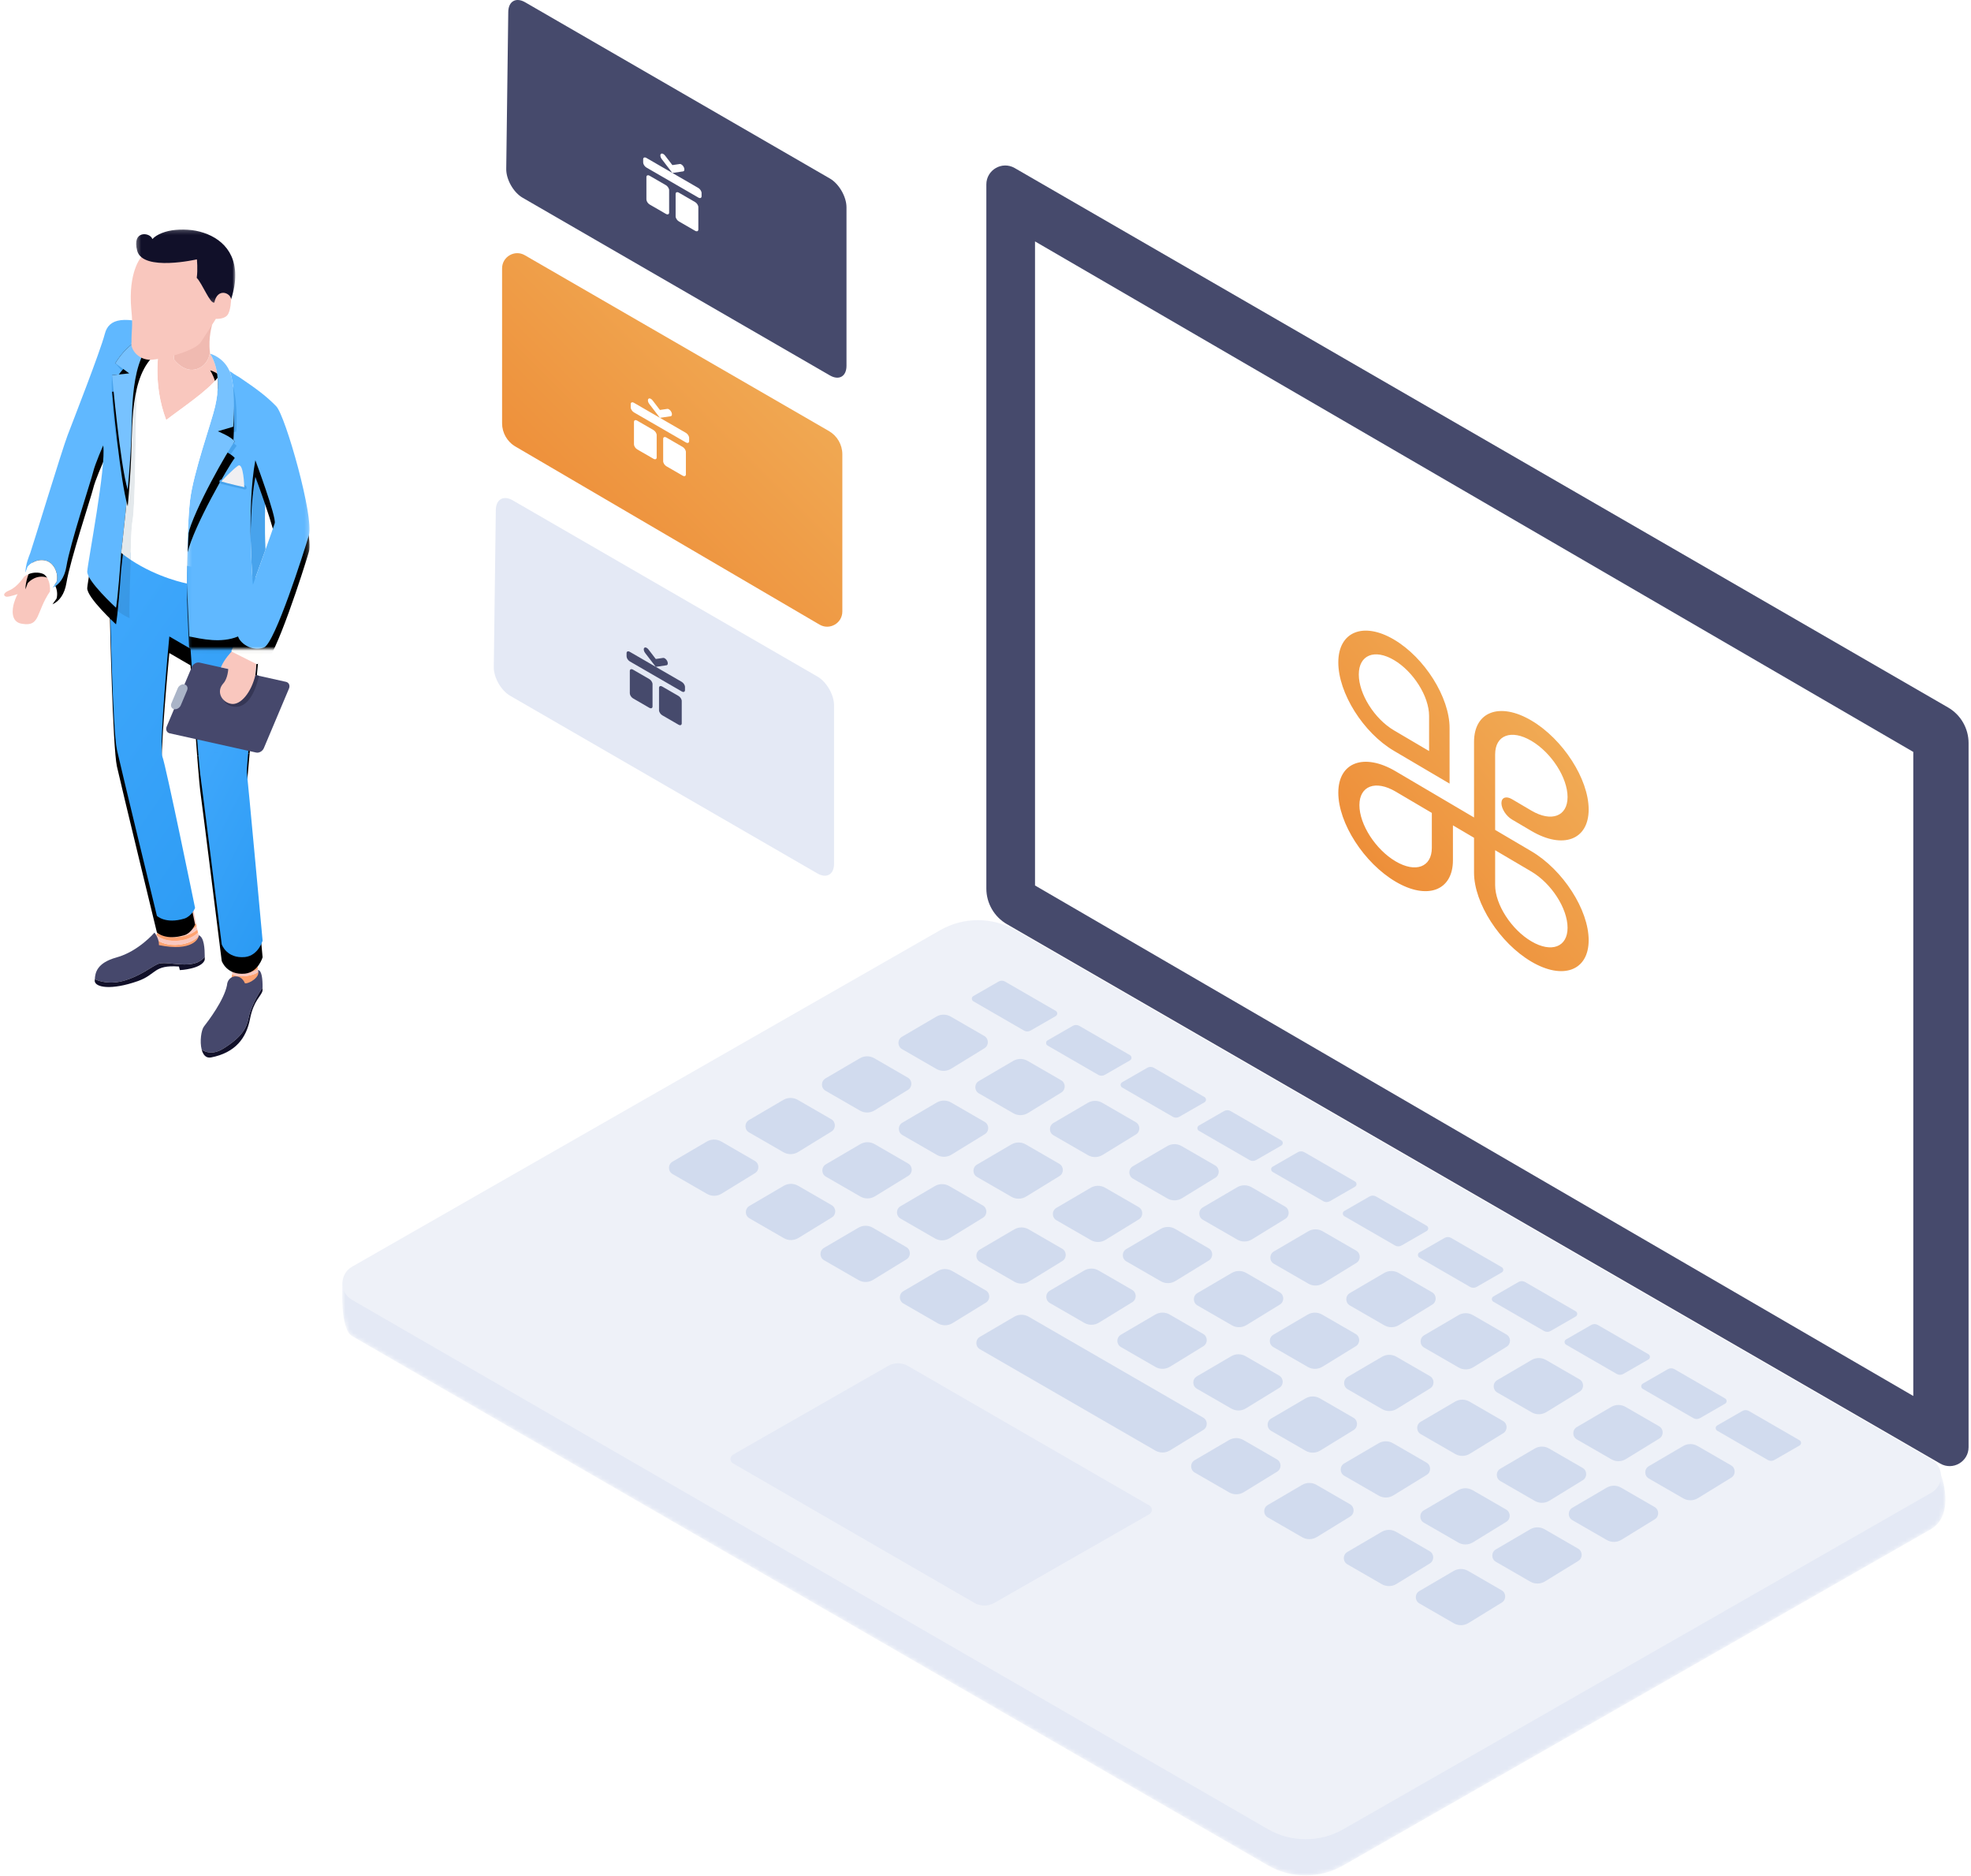<?xml version="1.0" encoding="UTF-8"?>
<svg width="475px" height="452px" viewBox="0 0 475 452" version="1.1" xmlns="http://www.w3.org/2000/svg" xmlns:xlink="http://www.w3.org/1999/xlink">
    <!-- Generator: Sketch 51.1 (57501) - http://www.bohemiancoding.com/sketch -->
    <title>illustration_01</title>
    <desc>Created with Sketch.</desc>
    <defs>
        <linearGradient x1="-11.919%" y1="119.089%" x2="95.561%" y2="-1.618%" id="linearGradient-1">
            <stop stop-color="#EB7B26" offset="0%"></stop>
            <stop stop-color="#F2B55F" offset="100%"></stop>
        </linearGradient>
        <path d="M0.036,5.039 L0.036,174.682 C0.036,178.225 1.925,181.499 4.991,183.27 L229.91,313.232 C232.951,314.989 236.747,312.795 236.747,309.282 L236.747,139.638 C236.747,136.094 234.86,132.823 231.794,131.051 L6.873,1.089 C6.139,0.664 5.36,0.471 4.601,0.471 C2.22,0.471 0.036,2.375 0.036,5.039" id="path-2"></path>
        <path d="M144.861,3.105 L0.827,79.143 C0.827,79.143 0.035,90.398 3.109,92.174 L223.788,219.688 C229.422,222.942 236.359,222.956 242.005,219.728 L383.742,138.64 C389.604,135.001 386.06,125.582 386.06,125.582 L163.08,3.143 C160.252,1.51 157.096,0.691 153.938,0.691 C150.806,0.691 147.675,1.495 144.861,3.105" id="path-4"></path>
        <linearGradient x1="0%" y1="-52.934%" x2="87.109%" y2="95.284%" id="linearGradient-6">
            <stop stop-color="#48ADFF" offset="0%"></stop>
            <stop stop-color="#2C9BF4" offset="100%"></stop>
        </linearGradient>
        <path d="M62.309,84.205 C54.696,84.57 25.493,76.833 25.493,76.833 L25.493,90.026 C25.493,90.026 26.156,121.067 27.178,125.665 C28.2,130.264 36.813,165.665 36.813,165.665 C36.813,165.665 38.857,167.709 43.455,166.322 C45.207,165.738 46.01,163.768 46.01,163.768 C46.01,163.768 39.003,129.534 38.127,127.271 C37.251,125.008 39.811,98.352 39.811,98.352 L44.915,101.316 C44.915,101.316 45.813,114.15 46.516,123.159 L59.151,122.579 C60.307,109.984 62.536,87.65 62.309,84.205" id="path-7"></path>
        <filter x="-33.9%" y="-9.4%" width="167.9%" height="127.8%" filterUnits="objectBoundingBox" id="filter-8">
            <feOffset dx="0" dy="4" in="SourceAlpha" result="shadowOffsetOuter1"></feOffset>
            <feGaussianBlur stdDeviation="3.5" in="shadowOffsetOuter1" result="shadowBlurOuter1"></feGaussianBlur>
            <feColorMatrix values="0 0 0 0 0.184   0 0 0 0 0.616   0 0 0 0 0.965  0 0 0 0.2 0" type="matrix" in="shadowBlurOuter1"></feColorMatrix>
        </filter>
        <path d="M52.921,126.734 C50.156,126.063 48.051,125.807 46.719,125.713 C46.654,124.91 46.586,124.054 46.516,123.159 L59.151,122.579 C58.934,124.946 58.755,126.969 58.637,128.458 C58.518,129.958 58.462,130.919 58.492,131.14 C58.711,132.746 62.287,171.651 62.287,171.651 C62.287,171.651 61.266,175.227 58.054,175.592 C53.601,176.03 52.433,172.527 52.433,172.527 C52.433,172.527 47.689,134.571 47.251,131.505 C47.144,130.757 46.951,128.578 46.719,125.713 C48.051,125.807 50.156,126.064 52.921,126.734 Z M55.646,127.473 C55.647,127.474 55.648,127.474 55.649,127.474 C55.648,127.474 55.647,127.474 55.646,127.473 Z" id="path-9"></path>
        <filter x="-79.3%" y="-16.0%" width="258.5%" height="147.1%" filterUnits="objectBoundingBox" id="filter-10">
            <feOffset dx="0" dy="4" in="SourceAlpha" result="shadowOffsetOuter1"></feOffset>
            <feGaussianBlur stdDeviation="3.5" in="shadowOffsetOuter1" result="shadowBlurOuter1"></feGaussianBlur>
            <feColorMatrix values="0 0 0 0 0.184   0 0 0 0 0.616   0 0 0 0 0.965  0 0 0 0.2 0" type="matrix" in="shadowBlurOuter1"></feColorMatrix>
        </filter>
        <polygon id="path-11" points="0.244 0.051 29.808 0.051 29.808 67.041 0.244 67.041"></polygon>
        <path d="M21.412,36.791 C21.226,37.41 20.254,40.165 19.195,43.135 C17.756,47.174 16.156,51.609 16.156,51.609 C16.156,51.609 14.55,33.507 16.74,21.609 C16.74,21.609 18.007,25.013 19.226,28.611 C20.454,32.237 21.631,36.059 21.412,36.791 M21.776,8.616 C19.514,6.28 17.105,4.456 12.871,1.609 C11.966,1.107 11.192,0.587 10.487,0.051 C10.646,0.407 10.787,0.791 10.901,1.208 C12.068,5.478 11.412,13.543 11.412,13.543 L7.7,14.638 C7.7,14.638 10.901,15.916 11.776,17.083 C10.298,18.956 1.871,33.544 0.443,39.792 C0.233,45.602 0.244,51.317 0.244,51.317 L0.828,64.077 C3.82,64.675 8.492,65.77 12.571,64.077 C13.163,65.916 16.229,67.813 18.849,66.718 C21.469,65.624 28.419,43.872 29.66,39.638 C30.901,35.405 24.039,10.952 21.776,8.616" id="path-13"></path>
        <filter x="-42.3%" y="-12.7%" width="184.6%" height="137.3%" filterUnits="objectBoundingBox" id="filter-14">
            <feOffset dx="0" dy="4" in="SourceAlpha" result="shadowOffsetOuter1"></feOffset>
            <feGaussianBlur stdDeviation="3.5" in="shadowOffsetOuter1" result="shadowBlurOuter1"></feGaussianBlur>
            <feColorMatrix values="0 0 0 0 0.184   0 0 0 0 0.616   0 0 0 0 0.965  0 0 0 0.2 0" type="matrix" in="shadowBlurOuter1"></feColorMatrix>
        </filter>
        <path d="M51.496,48.913 L55.207,47.819 C55.207,47.819 55.864,39.753 54.696,35.483 C54.582,35.066 54.442,34.682 54.282,34.326 C52.807,31.03 49.644,30.223 49.644,30.223 C52.178,34.323 51.623,39.54 50.827,42.989 C49.952,46.784 45.572,58.95 44.794,65.568 C44.523,67.865 44.35,70.98 44.239,74.068 C45.667,67.819 54.094,53.231 55.572,51.359 C54.696,50.191 51.496,48.913 51.496,48.913" id="path-15"></path>
        <filter x="-110.3%" y="-19.4%" width="320.6%" height="157.0%" filterUnits="objectBoundingBox" id="filter-16">
            <feOffset dx="0" dy="4" in="SourceAlpha" result="shadowOffsetOuter1"></feOffset>
            <feGaussianBlur stdDeviation="3.5" in="shadowOffsetOuter1" result="shadowBlurOuter1"></feGaussianBlur>
            <feColorMatrix values="0 0 0 0 0.184   0 0 0 0 0.616   0 0 0 0 0.965  0 0 0 0.2 0" type="matrix" in="shadowBlurOuter1"></feColorMatrix>
        </filter>
        <path d="M26.789,32.527 C29.948,27.167 35.442,24.89 38.187,24.049 C28.863,20.869 25.23,21.688 24.258,25.446 C23.163,29.68 16.667,46.249 15.28,49.899 C13.893,53.549 6.74,77.052 6.302,78.216 C6.036,78.924 5.105,81.04 5.138,83.005 L5.67,81.529 C5.67,81.529 7.129,79.68 9.562,79.972 C11.995,80.264 13.212,83.184 12.628,85.227 C12.22,85.781 11.893,86.244 11.645,86.605 C13.249,85.895 14.56,84.223 15.013,81.432 C15.889,76.03 20.949,60.799 21.436,58.755 C21.922,56.711 23.869,52.332 23.869,52.332 C24.648,57.174 20.171,80.41 20.025,82.673 C19.879,84.935 26.959,91.432 26.959,91.432 C26.959,91.432 27.397,89.461 28.2,78.216 C28.2,78.216 29.075,70.883 29.783,62.989 C27.911,56.906 26.01,35.398 26.01,35.398 L30.146,34.96 C30.146,34.96 28.833,33.986 26.789,32.527" id="path-17"></path>
        <filter x="-37.8%" y="-12.3%" width="175.6%" height="136.0%" filterUnits="objectBoundingBox" id="filter-18">
            <feOffset dx="0" dy="4" in="SourceAlpha" result="shadowOffsetOuter1"></feOffset>
            <feGaussianBlur stdDeviation="3.5" in="shadowOffsetOuter1" result="shadowBlurOuter1"></feGaussianBlur>
            <feColorMatrix values="0 0 0 0 0.184   0 0 0 0 0.616   0 0 0 0 0.965  0 0 0 0.2 0" type="matrix" in="shadowBlurOuter1"></feColorMatrix>
        </filter>
        <path d="M26.789,32.527 C28.833,33.986 30.146,34.96 30.146,34.96 L26.01,35.398 C26.01,35.398 27.911,56.906 29.783,62.989 C30.156,58.825 30.482,54.506 30.608,51.025 C30.934,42.036 30.452,29.537 38.052,25.277 C38.16,24.85 38.267,24.459 38.368,24.111 C38.307,24.089 38.248,24.07 38.187,24.049 C35.442,24.89 29.948,27.167 26.789,32.527" id="path-19"></path>
        <filter x="-101.1%" y="-21.8%" width="302.3%" height="164.2%" filterUnits="objectBoundingBox" id="filter-20">
            <feOffset dx="0" dy="4" in="SourceAlpha" result="shadowOffsetOuter1"></feOffset>
            <feGaussianBlur stdDeviation="3.5" in="shadowOffsetOuter1" result="shadowBlurOuter1"></feGaussianBlur>
            <feColorMatrix values="0 0 0 0 0.184   0 0 0 0 0.616   0 0 0 0 0.965  0 0 0 0.2 0" type="matrix" in="shadowBlurOuter1"></feColorMatrix>
        </filter>
        <polygon id="path-21" points="0.273 0.177 24.166 0.177 24.166 17.826 0.273 17.826"></polygon>
    </defs>
    <g id="Page-1" stroke="none" stroke-width="1" fill="none" fill-rule="evenodd">
        <g id="03_How-it-works" transform="translate(-674, -639)">
            <g id="illustration_01" transform="translate(675, 620)">
                <g id="Group" transform="translate(80, 0)">
                    <g id="Group-492">
                        <g id="Group-25" transform="translate(38, 19)">
                            <g id="Group-26">
                                <path d="M78.004,163.014 C80.201,164.285 82,167.404 82,169.945 L82,208.147 C82,210.689 80.201,211.728 78.004,210.458 L3.937,167.635 C1.739,166.364 -0.032,163.245 0,160.704 L0.49,122.853 C0.523,120.311 2.348,119.272 4.546,120.542 L78.004,163.014 Z" id="Fill-441" fill="#E4E9F5"></path>
                                <path d="M32.782,157.056 L45.296,164.292 C45.728,164.542 46.078,165.089 46.078,165.513 L46.078,166.282 C46.078,166.707 45.728,166.849 45.296,166.599 L32.782,159.363 C32.35,159.113 32,158.566 32,158.142 L32,157.373 C32,156.948 32.35,156.806 32.782,157.056 Z M33.564,161.353 L37.475,163.614 C37.907,163.864 38.257,164.411 38.257,164.836 L38.257,170.219 C38.257,170.643 37.907,170.785 37.475,170.535 L33.564,168.274 C33.132,168.024 32.782,167.477 32.782,167.053 L32.782,161.67 C32.782,161.245 33.132,161.103 33.564,161.353 Z M40.603,165.424 L44.514,167.685 C44.946,167.935 45.296,168.481 45.296,168.906 L45.296,174.289 C45.296,174.714 44.946,174.855 44.514,174.606 L40.603,172.344 C40.171,172.095 39.821,171.548 39.821,171.123 L39.821,165.74 C39.821,165.316 40.171,165.174 40.603,165.424 Z M40.811,158.519 C41.144,158.47 41.594,158.828 41.816,159.318 C42.038,159.809 41.948,160.246 41.615,160.295 L39.039,160.674 L36.463,157.316 C36.13,156.882 36.04,156.341 36.262,156.107 C36.484,155.873 36.934,156.035 37.267,156.469 L39.039,158.779 L40.811,158.519 Z" id="Combined-Shape-Copy-3" fill="#464A6C"></path>
                                <path d="M81.004,43.014 C83.201,44.285 85,47.404 85,49.945 L85,88.147 C85,90.689 83.201,91.728 81.004,90.458 L6.937,47.635 C4.739,46.364 2.968,43.245 3,40.704 L3.49,2.853 C3.523,0.311 5.348,-0.728 7.546,0.542 L81.004,43.014 Z" id="Fill-441-Copy" fill="#464A6C"></path>
                                <path d="M36.782,38.056 L49.296,45.292 C49.728,45.542 50.078,46.089 50.078,46.513 L50.078,47.282 C50.078,47.707 49.728,47.849 49.296,47.599 L36.782,40.363 C36.35,40.113 36,39.566 36,39.142 L36,38.373 C36,37.948 36.35,37.806 36.782,38.056 Z M37.564,42.353 L41.475,44.614 C41.907,44.864 42.257,45.411 42.257,45.836 L42.257,51.219 C42.257,51.643 41.907,51.785 41.475,51.535 L37.564,49.274 C37.132,49.024 36.782,48.477 36.782,48.053 L36.782,42.67 C36.782,42.245 37.132,42.103 37.564,42.353 Z M44.603,46.424 L48.514,48.685 C48.946,48.935 49.296,49.481 49.296,49.906 L49.296,55.289 C49.296,55.714 48.946,55.855 48.514,55.606 L44.603,53.344 C44.171,53.095 43.821,52.548 43.821,52.123 L43.821,46.74 C43.821,46.316 44.171,46.174 44.603,46.424 Z M44.811,39.519 C45.144,39.47 45.594,39.828 45.816,40.318 C46.038,40.809 45.948,41.246 45.615,41.295 L43.039,41.674 L40.463,38.316 C40.13,37.882 40.04,37.341 40.262,37.107 C40.484,36.873 40.934,37.035 41.267,37.469 L43.039,39.779 L44.811,39.519 Z" id="Combined-Shape" fill="#FFFFFF" fill-rule="nonzero"></path>
                                <path d="M2,64.666 L2,101.985 C2,104.301 3.234,106.441 5.236,107.6 L78.48,150.483 C80.919,151.929 84,150.17 84,147.333 L84,109.47 C84,107.154 82.765,105.013 80.761,103.854 L7.484,61.496 C5.048,60.087 2,61.847 2,64.666" id="Fill-463" fill="url(#linearGradient-1)" fill-rule="nonzero"></path>
                                <path d="M33.782,97.056 L46.296,104.292 C46.728,104.542 47.078,105.089 47.078,105.513 L47.078,106.282 C47.078,106.707 46.728,106.849 46.296,106.599 L33.782,99.363 C33.35,99.113 33,98.566 33,98.142 L33,97.373 C33,96.948 33.35,96.806 33.782,97.056 Z M34.564,101.353 L38.475,103.614 C38.907,103.864 39.257,104.411 39.257,104.836 L39.257,110.219 C39.257,110.643 38.907,110.785 38.475,110.535 L34.564,108.274 C34.132,108.024 33.782,107.477 33.782,107.053 L33.782,101.67 C33.782,101.245 34.132,101.103 34.564,101.353 Z M41.603,105.424 L45.514,107.685 C45.946,107.935 46.296,108.481 46.296,108.906 L46.296,114.289 C46.296,114.714 45.946,114.855 45.514,114.606 L41.603,112.344 C41.171,112.095 40.821,111.548 40.821,111.123 L40.821,105.74 C40.821,105.316 41.171,105.174 41.603,105.424 Z M41.811,98.519 C42.144,98.47 42.594,98.828 42.816,99.318 C43.038,99.809 42.948,100.246 42.615,100.295 L40.039,100.674 L37.463,97.316 C37.13,96.882 37.04,96.341 37.262,96.107 C37.484,95.873 37.934,96.035 38.267,96.469 L40.039,98.779 L41.811,98.519 Z" id="Combined-Shape-Copy-2" fill="#FFFFFF" fill-rule="nonzero"></path>
                            </g>
                        </g>
                        <g id="Group-89" transform="translate(157.575, 58.461)">
                            <mask id="mask-3" fill="white">
                                <use xlink:href="#path-2"></use>
                            </mask>
                            <g id="Clip-88"></g>
                            <path d="M0.036,5.039 L0.036,174.682 C0.036,178.225 1.925,181.499 4.991,183.27 L229.91,313.232 C232.951,314.989 236.747,312.795 236.747,309.282 L236.747,139.638 C236.747,136.094 234.86,132.823 231.794,131.051 L6.873,1.089 C6.139,0.664 5.36,0.471 4.601,0.471 C2.22,0.471 0.036,2.375 0.036,5.039" id="Fill-87" mask="url(#mask-3)"></path>
                        </g>
                        <g id="Group-94" transform="translate(156.406, 58.047)">
                            <path d="M232.055,131.405 L7.134,1.443 C4.095,-0.314 0.298,1.88 0.298,5.393 L0.298,175.037 C0.298,178.578 2.186,181.852 5.252,183.624 L230.173,313.587 C233.21,315.343 237.01,313.148 237.01,309.637 L237.01,139.993 C237.01,136.45 235.121,133.176 232.055,131.405" id="Fill-90" fill="#464A6C"></path>
                            <polygon id="Fill-92" fill="#FFFFFF" points="223.685 142.121 12.028 19.12 12.028 174.304 223.685 297.305"></polygon>
                            <g id="Group-21" transform="translate(84.594, 111.953)" fill="url(#linearGradient-1)" fill-rule="nonzero">
                                <path d="M13.932,3.093 C17.624,5.267 20.972,8.74 23.403,12.602 C25.839,16.478 27.34,20.709 27.34,24.4 L27.34,37.807 L13.932,29.909 C10.241,27.735 6.893,24.262 4.461,20.4 C2.025,16.524 0.524,12.293 0.524,8.604 C0.524,4.908 2.027,2.441 4.449,1.446 C6.888,0.444 10.236,0.916 13.932,3.093 Z M13.932,8.03 C11.589,6.649 9.47,6.346 7.936,6.976 C6.409,7.604 5.461,9.167 5.461,11.512 C5.461,13.855 6.406,16.533 7.931,18.954 C9.468,21.398 11.587,23.591 13.932,24.972 L22.403,29.962 L22.403,21.492 C22.403,19.147 21.458,16.469 19.934,14.049 C18.397,11.604 16.278,9.411 13.932,8.03 Z M47.048,27.498 C44.634,26.076 42.451,25.727 40.873,26.32 C39.295,26.905 38.321,28.436 38.321,30.763 C38.321,36.619 38.321,42.478 38.321,48.334 L38.321,48.959 L47.048,54.1 C50.853,56.341 54.307,59.865 56.804,63.746 C59.314,67.636 60.86,71.871 60.86,75.537 C60.86,79.204 59.314,81.617 56.814,82.549 C54.307,83.489 50.853,82.943 47.048,80.702 C43.24,78.459 39.789,74.937 37.291,71.058 C34.782,67.165 33.235,62.931 33.235,59.264 L33.235,50.859 L28.149,47.863 L28.149,56.268 C28.149,59.935 26.601,62.346 24.106,63.282 C21.593,64.219 18.144,63.676 14.337,61.433 C10.529,59.19 7.08,55.669 4.58,51.789 C2.073,47.898 0.524,43.662 0.524,39.995 C0.524,36.329 2.073,33.917 4.568,32.982 C7.08,32.045 10.529,32.588 14.337,34.831 C20.64,38.544 26.937,42.254 33.235,45.963 C33.235,39.899 33.235,33.832 33.235,27.767 C33.235,24.1 34.782,21.685 37.281,20.755 C39.789,19.813 43.24,20.357 47.048,22.6 C50.853,24.842 54.307,28.365 56.804,32.246 C59.314,36.137 60.86,40.373 60.86,44.04 C60.86,47.705 59.314,50.12 56.814,51.05 C54.307,51.992 50.853,51.446 47.048,49.205 L42.377,46.453 C40.974,45.627 39.836,43.86 39.836,42.506 C39.836,41.154 40.974,40.729 42.377,41.556 L47.048,44.307 C49.462,45.729 51.647,46.079 53.223,45.485 C54.801,44.9 55.774,43.369 55.774,41.044 C55.774,38.717 54.801,36.039 53.223,33.595 C51.647,31.145 49.462,28.92 47.048,27.498 Z M40.873,69.71 C42.451,72.159 44.634,74.385 47.048,75.807 C49.462,77.229 51.647,77.576 53.223,76.985 C54.801,76.397 55.774,74.868 55.774,72.541 C55.774,70.217 54.801,67.539 53.223,65.092 C51.647,62.644 49.462,60.417 47.048,58.995 L38.321,53.855 L38.321,62.26 C38.321,64.587 39.295,67.263 40.873,69.71 Z M14.337,56.538 C16.751,57.96 18.934,58.306 20.514,57.717 C22.087,57.126 23.063,55.599 23.063,53.272 L23.063,44.867 L14.337,39.726 C11.923,38.304 9.74,37.958 8.159,38.547 C6.586,39.137 5.61,40.667 5.61,42.991 C5.61,45.318 6.586,47.995 8.159,50.439 C9.74,52.89 11.923,55.116 14.337,56.538 Z" id="Combined-Shape"></path>
                            </g>
                        </g>
                        <g id="Group-97" transform="translate(0.722, 248.74)">
                            <mask id="mask-5" fill="white">
                                <use xlink:href="#path-4"></use>
                            </mask>
                            <g id="Clip-96"></g>
                            <path d="M144.861,3.105 L0.827,79.143 C0.827,79.143 0.035,90.398 3.109,92.174 L223.788,219.688 C229.422,222.942 236.359,222.956 242.005,219.728 L383.742,138.64 C389.604,135.001 386.06,125.582 386.06,125.582 L163.08,3.143 C160.252,1.51 157.096,0.691 153.938,0.691 C150.806,0.691 147.675,1.495 144.861,3.105" id="Fill-95" fill="#E4E9F5" mask="url(#mask-5)"></path>
                        </g>
                        <g id="Group-295" transform="translate(0.722, 240.589)">
                            <path d="M144.861,2.528 L3.126,83.616 C0.043,85.378 0.034,89.823 3.109,91.599 L223.789,219.111 C229.423,222.366 236.359,222.381 242.006,219.151 L383.742,138.063 C386.824,136.298 386.833,131.857 383.76,130.079 L163.08,2.567 C157.448,-0.688 150.51,-0.702 144.861,2.528" id="Fill-98" fill="#EEF1F8"></path>
                            <path d="M132.296,107.526 L94.937,128.899 C94.126,129.362 94.122,130.536 94.932,131.003 L153.099,164.613 C154.585,165.471 156.412,165.474 157.901,164.624 L195.261,143.249 C196.072,142.785 196.074,141.615 195.264,141.145 L137.099,107.537 C135.612,106.678 133.784,106.675 132.296,107.526" id="Fill-100" fill="#E4E9F5"></path>
                            <path d="M160.491,14.916 L172.702,21.972 C173.19,22.253 173.188,22.956 172.702,23.235 L166.635,26.725 C166.149,27.005 165.55,27.005 165.063,26.723 L152.853,19.667 C152.366,19.386 152.366,18.684 152.854,18.405 L158.919,14.915 C159.406,14.634 160.004,14.636 160.491,14.916" id="Fill-102" fill="#D1DBEE"></path>
                            <path d="M178.383,25.585 L190.595,32.639 C191.082,32.921 191.08,33.622 190.594,33.903 L184.527,37.393 C184.041,37.674 183.44,37.674 182.957,37.391 L170.745,30.335 C170.258,30.055 170.26,29.352 170.746,29.073 L176.813,25.583 C177.298,25.302 177.897,25.304 178.383,25.585" id="Fill-104" fill="#D1DBEE"></path>
                            <path d="M196.342,35.684 L208.553,42.74 C209.041,43.021 209.039,43.723 208.553,44.004 L202.486,47.492 C202,47.773 201.401,47.773 200.914,47.491 L188.704,40.436 C188.217,40.154 188.217,39.453 188.705,39.172 L194.77,35.684 C195.257,35.403 195.856,35.403 196.342,35.684" id="Fill-106" fill="#D1DBEE"></path>
                            <path d="M214.842,46.114 L227.055,53.171 C227.541,53.451 227.541,54.154 227.053,54.434 L220.988,57.923 C220.5,58.203 219.901,58.203 219.416,57.921 L207.204,50.867 C206.718,50.584 206.718,49.884 207.206,49.603 L213.272,46.113 C213.757,45.832 214.356,45.834 214.842,46.114" id="Fill-108" fill="#D1DBEE"></path>
                            <path d="M232.615,56.028 L244.828,63.084 C245.314,63.365 245.313,64.067 244.826,64.346 L238.76,67.836 C238.273,68.117 237.674,68.117 237.188,67.835 L224.977,60.78 C224.491,60.498 224.492,59.795 224.979,59.516 L231.044,56.026 C231.53,55.746 232.129,55.747 232.615,56.028" id="Fill-110" fill="#D1DBEE"></path>
                            <path d="M249.895,66.697 L262.106,73.752 C262.592,74.034 262.592,74.735 262.106,75.015 L256.039,78.505 C255.551,78.785 254.952,78.785 254.468,78.504 L242.257,71.448 C241.77,71.167 241.77,70.465 242.257,70.184 L248.323,66.695 C248.81,66.415 249.409,66.415 249.895,66.697" id="Fill-112" fill="#D1DBEE"></path>
                            <path d="M267.985,76.679 L280.196,83.735 C280.684,84.015 280.683,84.718 280.196,84.997 L274.13,88.487 C273.642,88.768 273.043,88.768 272.558,88.485 L260.347,81.429 C259.861,81.149 259.861,80.448 260.349,80.167 L266.414,76.677 C266.9,76.396 267.499,76.398 267.985,76.679" id="Fill-114" fill="#D1DBEE"></path>
                            <path d="M285.807,87.298 L298.019,94.354 C298.504,94.635 298.504,95.338 298.017,95.618 L291.951,99.108 C291.463,99.387 290.864,99.387 290.379,99.105 L278.168,92.05 C277.682,91.77 277.682,91.067 278.17,90.787 L284.235,87.298 C284.721,87.018 285.32,87.018 285.807,87.298" id="Fill-116" fill="#D1DBEE"></path>
                            <path d="M303.332,97.65 L315.543,104.704 C316.029,104.985 316.029,105.688 315.541,105.968 L309.476,109.457 C308.988,109.737 308.389,109.737 307.905,109.455 L295.694,102.401 C295.206,102.118 295.207,101.417 295.694,101.137 L301.76,97.647 C302.245,97.366 302.846,97.368 303.332,97.65" id="Fill-118" fill="#D1DBEE"></path>
                            <path d="M321.806,108.302 L334.017,115.357 C334.505,115.639 334.503,116.34 334.017,116.62 L327.95,120.11 C327.464,120.391 326.864,120.389 326.379,120.107 L314.168,113.053 C313.682,112.772 313.682,112.07 314.17,111.789 L320.235,108.3 C320.721,108.02 321.32,108.02 321.806,108.302" id="Fill-120" fill="#D1DBEE"></path>
                            <path d="M339.75,118.378 L351.96,125.433 C352.447,125.715 352.447,126.416 351.959,126.696 L345.894,130.185 C345.406,130.466 344.807,130.466 344.322,130.185 L332.11,123.129 C331.623,122.848 331.625,122.146 332.111,121.865 L338.178,118.376 C338.663,118.096 339.262,118.096 339.75,118.378" id="Fill-122" fill="#D1DBEE"></path>
                            <path d="M135.651,28.212 L143.925,23.363 C144.998,22.733 146.327,22.73 147.404,23.353 L155.485,28.021 C156.614,28.675 156.635,30.298 155.524,30.982 L147.49,35.918 C146.408,36.582 145.05,36.603 143.95,35.969 L135.661,31.189 C134.517,30.53 134.511,28.879 135.651,28.212" id="Fill-124" fill="#D1DBEE"></path>
                            <path d="M154.175,38.88 L162.45,34.031 C163.521,33.403 164.85,33.398 165.928,34.022 L174.01,38.691 C175.138,39.343 175.16,40.965 174.049,41.649 L166.013,46.586 C164.931,47.251 163.575,47.27 162.475,46.637 L154.188,41.858 C153.042,41.2 153.036,39.549 154.175,38.88" id="Fill-126" fill="#D1DBEE"></path>
                            <path d="M172.16,48.981 L180.434,44.13 C181.506,43.502 182.836,43.499 183.913,44.122 L191.995,48.791 C193.123,49.442 193.145,51.066 192.034,51.749 L183.999,56.687 C182.916,57.35 181.56,57.371 180.459,56.736 L172.171,51.959 C171.026,51.299 171.019,49.648 172.16,48.981" id="Fill-128" fill="#D1DBEE"></path>
                            <path d="M191.293,59.41 L199.567,54.562 C200.64,53.933 201.967,53.928 203.046,54.553 L211.127,59.221 C212.255,59.873 212.278,61.497 211.166,62.18 L203.13,67.118 C202.05,67.781 200.692,67.801 199.592,67.167 L191.304,62.389 C190.159,61.73 190.153,60.079 191.293,59.41" id="Fill-130" fill="#D1DBEE"></path>
                            <path d="M208.149,69.323 L216.424,64.474 C217.495,63.847 218.825,63.842 219.902,64.465 L227.984,69.135 C229.112,69.786 229.134,71.41 228.023,72.094 L219.987,77.03 C218.905,77.694 217.549,77.713 216.448,77.08 L208.16,72.303 C207.016,71.643 207.01,69.993 208.149,69.323" id="Fill-132" fill="#D1DBEE"></path>
                            <path d="M225.277,79.937 L233.551,75.088 C234.623,74.458 235.951,74.455 237.028,75.078 L245.11,79.746 C246.238,80.4 246.26,82.022 245.15,82.705 L237.114,87.643 C236.033,88.307 234.675,88.326 233.576,87.694 L225.286,82.915 C224.142,82.256 224.136,80.604 225.277,79.937" id="Fill-134" fill="#D1DBEE"></path>
                            <path d="M243.578,89.974 L251.851,85.125 C252.924,84.497 254.252,84.492 255.331,85.116 L263.411,89.785 C264.539,90.437 264.563,92.061 263.451,92.744 L255.415,97.68 C254.334,98.345 252.976,98.364 251.877,97.731 L243.589,92.953 C242.443,92.294 242.437,90.643 243.578,89.974" id="Fill-136" fill="#D1DBEE"></path>
                            <path d="M261.487,100.137 L269.762,95.288 C270.833,94.658 272.163,94.655 273.24,95.278 L281.322,99.947 C282.45,100.598 282.472,102.222 281.361,102.905 L273.325,107.843 C272.243,108.506 270.887,108.527 269.786,107.894 L261.498,103.115 C260.353,102.455 260.348,100.804 261.487,100.137" id="Fill-138" fill="#D1DBEE"></path>
                            <path d="M279.098,110.945 L287.371,106.095 C288.444,105.467 289.772,105.462 290.851,106.087 L298.932,110.755 C300.059,111.407 300.081,113.03 298.97,113.714 L290.935,118.65 C289.854,119.314 288.496,119.335 287.397,118.701 L279.109,113.923 C277.963,113.264 277.957,111.613 279.098,110.945" id="Fill-140" fill="#D1DBEE"></path>
                            <path d="M298.283,122.254 L306.557,117.405 C307.628,116.775 308.957,116.772 310.036,117.395 L318.117,122.064 C319.245,122.715 319.267,124.339 318.156,125.022 L310.12,129.959 C309.038,130.623 307.682,130.644 306.582,130.011 L298.293,125.232 C297.149,124.572 297.143,122.921 298.283,122.254" id="Fill-142" fill="#D1DBEE"></path>
                            <path d="M315.631,131.673 L323.906,126.825 C324.977,126.195 326.307,126.192 327.384,126.815 L335.466,131.483 C336.594,132.135 336.616,133.759 335.506,134.442 L327.47,139.38 C326.387,140.043 325.031,140.063 323.932,139.431 L315.642,134.651 C314.497,133.992 314.492,132.341 315.631,131.673" id="Fill-144" fill="#D1DBEE"></path>
                            <path d="M117.218,38.244 L125.491,33.395 C126.564,32.767 127.893,32.762 128.971,33.385 L137.051,38.055 C138.18,38.707 138.203,40.33 137.09,41.014 L129.054,45.95 C127.974,46.614 126.616,46.633 125.518,46.001 L117.229,41.223 C116.083,40.563 116.078,38.913 117.218,38.244" id="Fill-146" fill="#D1DBEE"></path>
                            <path d="M135.742,48.913 L144.016,44.064 C145.088,43.434 146.417,43.431 147.495,44.054 L155.575,48.722 C156.705,49.376 156.729,50.998 155.615,51.681 L147.579,56.617 C146.498,57.282 145.14,57.302 144.043,56.67 L135.753,51.891 C134.609,51.231 134.603,49.58 135.742,48.913" id="Fill-148" fill="#D1DBEE"></path>
                            <path d="M153.726,59.012 L162.001,54.163 C163.074,53.535 164.402,53.53 165.479,54.153 L173.561,58.823 C174.689,59.475 174.711,61.099 173.601,61.782 L165.565,66.718 C164.483,67.383 163.126,67.402 162.027,66.769 L153.737,61.991 C152.592,61.332 152.587,59.679 153.726,59.012" id="Fill-150" fill="#D1DBEE"></path>
                            <path d="M172.859,69.443 L181.133,64.594 C182.206,63.966 183.535,63.961 184.612,64.584 L192.694,69.252 C193.822,69.906 193.844,71.529 192.732,72.213 L184.698,77.149 C183.616,77.813 182.26,77.832 181.158,77.2 L172.871,72.422 C171.725,71.762 171.719,70.112 172.859,69.443" id="Fill-152" fill="#D1DBEE"></path>
                            <path d="M189.717,79.356 L197.99,74.507 C199.063,73.879 200.391,73.874 201.468,74.498 L209.55,79.166 C210.678,79.819 210.7,81.441 209.59,82.126 L201.554,87.062 C200.473,87.727 199.115,87.746 198.016,87.113 L189.728,82.335 C188.582,81.676 188.576,80.024 189.717,79.356" id="Fill-154" fill="#D1DBEE"></path>
                            <path d="M206.843,89.968 L215.117,85.119 C216.189,84.491 217.517,84.486 218.596,85.109 L226.676,89.779 C227.804,90.431 227.828,92.055 226.716,92.738 L218.68,97.674 C217.599,98.339 216.242,98.358 215.142,97.726 L206.854,92.947 C205.709,92.288 205.702,90.637 206.843,89.968" id="Fill-156" fill="#D1DBEE"></path>
                            <path d="M225.144,100.007 L233.417,95.158 C234.49,94.53 235.819,94.525 236.897,95.148 L244.979,99.816 C246.105,100.47 246.129,102.092 245.017,102.775 L236.981,107.713 C235.9,108.376 234.544,108.396 233.443,107.764 L225.155,102.985 C224.009,102.326 224.003,100.674 225.144,100.007" id="Fill-158" fill="#D1DBEE"></path>
                            <path d="M243.055,110.168 L251.328,105.321 C252.399,104.691 253.729,104.686 254.806,105.31 L262.888,109.979 C264.016,110.631 264.038,112.255 262.928,112.938 L254.892,117.874 C253.809,118.539 252.453,118.558 251.354,117.925 L243.064,113.147 C241.919,112.488 241.914,110.837 243.055,110.168" id="Fill-160" fill="#D1DBEE"></path>
                            <path d="M260.664,120.976 L268.938,116.128 C270.01,115.5 271.338,115.495 272.417,116.118 L280.499,120.788 C281.627,121.44 281.649,123.063 280.537,123.747 L272.502,128.683 C271.42,129.347 270.064,129.366 268.963,128.734 L260.675,123.956 C259.529,123.296 259.523,121.646 260.664,120.976" id="Fill-162" fill="#D1DBEE"></path>
                            <path d="M279.85,132.285 L288.123,127.436 C289.196,126.808 290.524,126.803 291.602,127.427 L299.683,132.095 C300.811,132.748 300.833,134.372 299.722,135.055 L291.686,139.991 C290.606,140.656 289.248,140.675 288.149,140.042 L279.861,135.265 C278.715,134.605 278.709,132.954 279.85,132.285" id="Fill-164" fill="#D1DBEE"></path>
                            <path d="M297.197,141.705 L305.473,136.856 C306.544,136.228 307.873,136.223 308.95,136.848 L317.032,141.516 C318.16,142.168 318.182,143.791 317.072,144.475 L309.036,149.411 C307.954,150.075 306.597,150.094 305.496,149.462 L297.208,144.684 C296.063,144.024 296.058,142.374 297.197,141.705" id="Fill-166" fill="#D1DBEE"></path>
                            <path d="M98.784,48.276 L107.057,43.427 C108.132,42.799 109.459,42.795 110.537,43.418 L118.619,48.086 C119.747,48.739 119.769,50.361 118.658,51.045 L110.622,55.982 C109.542,56.647 108.184,56.666 107.084,56.033 L98.795,51.256 C97.651,50.596 97.645,48.944 98.784,48.276" id="Fill-168" fill="#D1DBEE"></path>
                            <path d="M117.309,58.944 L125.582,54.095 C126.655,53.467 127.984,53.462 129.062,54.085 L137.142,58.755 C138.272,59.407 138.294,61.031 137.182,61.714 L129.146,66.65 C128.065,67.315 126.707,67.334 125.608,66.701 L117.32,61.923 C116.174,61.264 116.168,59.613 117.309,58.944" id="Fill-170" fill="#D1DBEE"></path>
                            <path d="M135.293,69.045 L143.567,64.196 C144.639,63.566 145.969,63.563 147.045,64.186 L155.126,68.854 C156.256,69.508 156.278,71.13 155.166,71.813 L147.13,76.751 C146.05,77.415 144.693,77.434 143.594,76.802 L135.304,72.022 C134.16,71.363 134.153,69.712 135.293,69.045" id="Fill-172" fill="#D1DBEE"></path>
                            <path d="M154.426,79.475 L162.699,74.626 C163.772,73.997 165.101,73.994 166.178,74.617 L174.26,79.285 C175.388,79.938 175.411,81.56 174.3,82.244 L166.264,87.182 C165.182,87.846 163.826,87.865 162.726,87.231 L154.437,82.455 C153.293,81.793 153.285,80.143 154.426,79.475" id="Fill-174" fill="#D1DBEE"></path>
                            <path d="M171.283,89.389 L179.556,84.538 C180.629,83.91 181.957,83.907 183.034,84.53 L191.116,89.198 C192.244,89.85 192.266,91.474 191.156,92.157 L183.12,97.093 C182.039,97.758 180.681,97.778 179.582,97.146 L171.292,92.367 C170.148,91.707 170.142,90.056 171.283,89.389" id="Fill-176" fill="#D1DBEE"></path>
                            <path d="M188.409,100 L196.683,95.152 C197.756,94.524 199.083,94.519 200.162,95.142 L208.242,99.81 C209.371,100.463 209.394,102.087 208.282,102.771 L200.246,107.707 C199.166,108.371 197.809,108.39 196.708,107.757 L188.42,102.978 C187.275,102.319 187.269,100.668 188.409,100" id="Fill-178" fill="#D1DBEE"></path>
                            <path d="M206.71,110.039 L214.984,105.189 C216.056,104.561 217.385,104.558 218.463,105.179 L226.545,109.849 C227.673,110.501 227.695,112.125 226.584,112.808 L218.548,117.744 C217.466,118.409 216.11,118.429 215.009,117.796 L206.721,113.017 C205.576,112.358 205.569,110.707 206.71,110.039" id="Fill-180" fill="#D1DBEE"></path>
                            <path d="M224.621,120.201 L232.894,115.352 C233.967,114.724 235.295,114.719 236.372,115.342 L244.454,120.01 C245.582,120.664 245.604,122.287 244.494,122.971 L236.458,127.907 C235.377,128.571 234.019,128.59 232.92,127.958 L224.63,123.18 C223.486,122.52 223.48,120.868 224.621,120.201" id="Fill-182" fill="#D1DBEE"></path>
                            <path d="M242.23,131.009 L250.504,126.16 C251.576,125.531 252.906,125.527 253.983,126.151 L262.065,130.819 C263.193,131.472 263.215,133.094 262.104,133.778 L254.068,138.715 C252.986,139.378 251.63,139.399 250.529,138.765 L242.241,133.987 C241.096,133.327 241.089,131.677 242.23,131.009" id="Fill-184" fill="#D1DBEE"></path>
                            <path d="M261.416,142.318 L269.689,137.469 C270.762,136.839 272.09,136.836 273.169,137.459 L281.251,142.127 C282.377,142.781 282.401,144.403 281.289,145.086 L273.254,150.024 C272.172,150.688 270.814,150.707 269.715,150.075 L261.427,145.296 C260.281,144.636 260.275,142.985 261.416,142.318" id="Fill-186" fill="#D1DBEE"></path>
                            <path d="M278.765,151.737 L287.039,146.888 C288.111,146.26 289.439,146.256 290.518,146.879 L298.598,151.547 C299.726,152.2 299.75,153.822 298.638,154.507 L290.602,159.444 C289.52,160.108 288.164,160.127 287.064,159.494 L278.776,154.717 C277.631,154.057 277.624,152.405 278.765,151.737" id="Fill-188" fill="#D1DBEE"></path>
                            <path d="M80.351,58.307 L88.624,53.458 C89.697,52.83 91.026,52.826 92.104,53.449 L100.184,58.119 C101.313,58.77 101.336,60.394 100.223,61.077 L92.187,66.014 C91.107,66.678 89.749,66.697 88.65,66.064 L80.362,61.287 C79.218,60.627 79.21,58.976 80.351,58.307" id="Fill-190" fill="#D1DBEE"></path>
                            <path d="M98.875,68.976 L107.149,64.127 C108.221,63.498 109.55,63.495 110.628,64.118 L118.708,68.786 C119.838,69.439 119.86,71.063 118.748,71.745 L110.713,76.683 C109.631,77.347 108.273,77.366 107.176,76.733 L98.886,71.956 C97.742,71.295 97.736,69.644 98.875,68.976" id="Fill-192" fill="#D1DBEE"></path>
                            <path d="M116.859,79.076 L125.133,74.227 C126.207,73.599 127.535,73.594 128.612,74.219 L136.694,78.887 C137.822,79.539 137.844,81.163 136.732,81.846 L128.696,86.782 C127.617,87.446 126.259,87.466 125.16,86.833 L116.87,82.055 C115.727,81.396 115.72,79.745 116.859,79.076" id="Fill-194" fill="#D1DBEE"></path>
                            <path d="M135.992,89.506 L144.265,84.657 C145.34,84.03 146.667,84.025 147.745,84.648 L155.827,89.318 C156.955,89.969 156.977,91.593 155.866,92.277 L147.83,97.213 C146.75,97.877 145.392,97.896 144.292,97.263 L136.003,92.486 C134.859,91.826 134.853,90.176 135.992,89.506" id="Fill-196" fill="#D1DBEE"></path>
                            <path d="M154.426,100.519 L162.699,95.67 C163.772,95.041 165.101,95.038 166.178,95.661 L208.242,119.975 C209.372,120.629 209.394,122.251 208.282,122.934 L200.246,127.872 C199.165,128.535 197.809,128.554 196.708,127.919 L154.437,103.497 C153.293,102.838 153.285,101.187 154.426,100.519" id="Fill-198" fill="#D1DBEE"></path>
                            <path d="M206.187,130.233 L214.461,125.383 C215.533,124.755 216.861,124.752 217.94,125.375 L226.02,130.043 C227.148,130.695 227.171,132.318 226.06,133.002 L218.026,137.938 C216.943,138.602 215.586,138.623 214.486,137.989 L206.198,133.211 C205.053,132.551 205.046,130.901 206.187,130.233" id="Fill-200" fill="#D1DBEE"></path>
                            <path d="M223.796,141.04 L232.071,136.191 C233.142,135.563 234.472,135.559 235.549,136.182 L243.631,140.852 C244.759,141.503 244.781,143.127 243.671,143.81 L235.635,148.747 C234.552,149.411 233.196,149.432 232.095,148.797 L223.807,144.02 C222.662,143.36 222.657,141.709 223.796,141.04" id="Fill-202" fill="#D1DBEE"></path>
                            <path d="M242.982,152.349 L251.256,147.5 C252.328,146.872 253.657,146.867 254.735,147.492 L262.817,152.16 C263.945,152.812 263.967,154.436 262.855,155.119 L254.82,160.055 C253.738,160.72 252.382,160.74 251.281,160.106 L242.993,155.328 C241.848,154.669 241.841,153.018 242.982,152.349" id="Fill-204" fill="#D1DBEE"></path>
                            <path d="M260.331,161.768 L268.605,156.921 C269.677,156.291 271.005,156.288 272.084,156.91 L280.166,161.58 C281.292,162.231 281.316,163.855 280.204,164.538 L272.17,169.475 C271.088,170.141 269.73,170.16 268.63,169.525 L260.342,164.748 C259.197,164.088 259.19,162.437 260.331,161.768" id="Fill-206" fill="#D1DBEE"></path>
                        </g>
                        <g id="Group-423" transform="translate(37.344, 0.377)"></g>
                        <g id="Group-426" transform="translate(38.344, 3.377)"></g>
                        <g id="Group-437" transform="translate(52.712, 40.912)"></g>
                        <g id="Group-445" transform="translate(49.344, 133.987)"></g>
                        <g id="Group-448" transform="translate(104.797, 180.971)"></g>
                        <g id="Group-465" transform="translate(38.344, 75.318)"></g>
                        <g id="Group-468" transform="translate(49.928, 75.318)"></g>
                    </g>
                </g>
                <g id="Page-1" transform="translate(0, 74)">
                    <path d="M42.133,172.613 C39.661,172.875 37.457,172.197 36.475,171.016 C36.617,173.769 38.823,175.248 44.569,173.786 C46.305,173.26 47.464,171.202 46.951,170.428 C46.036,171.527 44.255,172.388 42.133,172.613" id="Fill-1" fill="#FFA372"></path>
                    <path d="M46.72,169.71 C45.753,170.685 44.087,171.433 42.133,171.64 C39.818,171.885 37.741,171.305 36.678,170.262 C36.611,170.378 36.541,170.494 36.466,170.611 C36.464,170.749 36.468,170.883 36.474,171.016 C37.457,172.197 39.661,172.875 42.133,172.613 C44.255,172.389 46.036,171.527 46.951,170.428 C46.93,170.397 46.912,170.363 46.886,170.337 C46.839,170.182 46.782,169.966 46.72,169.71" id="Fill-3" fill="#F9C7BE"></path>
                    <path d="M37.008,169.625 C36.91,169.836 36.801,170.048 36.678,170.262 C37.741,171.305 39.818,171.885 42.133,171.64 C44.087,171.433 45.753,170.685 46.72,169.71 C46.666,169.49 46.607,169.239 46.545,168.958 C45.559,169.85 43.973,170.524 42.133,170.719 C40.039,170.941 38.139,170.486 37.008,169.625" id="Fill-5" fill="#FFA372"></path>
                    <path d="M42.133,169.82 C40.207,170.024 38.447,169.656 37.296,168.926 C37.214,169.156 37.118,169.39 37.008,169.625 C38.139,170.486 40.039,170.941 42.133,170.719 C43.973,170.524 45.559,169.85 46.545,168.958 C46.493,168.723 46.438,168.468 46.381,168.198 C45.388,169.02 43.876,169.635 42.133,169.82" id="Fill-7" fill="#F9C7BE"></path>
                    <path d="M37.513,168.209 C37.454,168.443 37.382,168.682 37.295,168.926 C38.447,169.656 40.207,170.024 42.133,169.82 C43.876,169.635 45.388,169.02 46.381,168.198 C46.333,167.964 46.283,167.721 46.232,167.466 C45.24,168.228 43.79,168.793 42.133,168.968 C40.327,169.159 38.663,168.85 37.513,168.209" id="Fill-9" fill="#FFA372"></path>
                    <path d="M46.058,166.566 C45.993,166.217 45.928,165.857 45.864,165.492 C45.806,165.16 45.749,164.823 45.694,164.486 C45.641,164.163 45.591,163.841 45.543,163.52 C45.535,163.463 45.526,163.405 45.517,163.348 C45.457,163.376 45.39,163.403 45.319,163.43 C44.844,163.61 44.138,163.761 43.344,163.885 C42.106,164.078 40.655,164.209 39.514,164.291 C38.385,164.372 37.561,164.406 37.561,164.406 C37.561,164.406 37.639,164.672 37.7,165.124 C37.732,165.367 37.759,165.662 37.766,166.001 C37.772,166.303 37.763,166.639 37.727,167 C37.689,167.379 37.621,167.785 37.513,168.209 C38.663,168.85 40.327,169.159 42.133,168.968 C43.79,168.793 45.239,168.228 46.232,167.466 C46.175,167.176 46.117,166.876 46.058,166.566" id="Fill-11" fill="#F9C7BE"></path>
                    <path d="M54.931,179.699 C54.881,180.203 54.806,180.718 54.696,181.237 C56.31,183.81 62.438,181.728 61.312,179.078 C60.807,179.571 59.658,180.006 58.283,180.167 C56.779,180.343 55.462,180.137 54.931,179.699" id="Fill-13" fill="#FFA372"></path>
                    <path d="M61.125,178.52 C60.554,178.946 59.508,179.307 58.283,179.45 C56.826,179.62 55.545,179.433 54.983,179.024 C54.97,179.245 54.953,179.471 54.931,179.699 C55.462,180.137 56.779,180.343 58.283,180.167 C59.658,180.006 60.807,179.571 61.312,179.078 C61.267,178.971 61.214,178.864 61.144,178.756 C61.138,178.68 61.131,178.6 61.125,178.52" id="Fill-15" fill="#F9C7BE"></path>
                    <path d="M61.081,177.929 C61.079,177.906 61.078,177.883 61.076,177.86 C61.057,177.874 61.036,177.886 61.016,177.899 C60.426,178.291 59.434,178.618 58.283,178.752 C57.025,178.899 55.899,178.78 55.252,178.481 C55.161,178.438 55.077,178.394 55.006,178.345 C55.004,178.454 55.002,178.564 54.998,178.675 C54.994,178.79 54.989,178.907 54.982,179.023 C55.545,179.433 56.826,179.62 58.283,179.45 C59.508,179.307 60.554,178.946 61.125,178.52 C61.111,178.334 61.096,178.136 61.081,177.929" id="Fill-17" fill="#FFA372"></path>
                    <path d="M61.03,177.189 C61.029,177.165 61.027,177.142 61.026,177.118 C61.006,177.131 60.985,177.145 60.963,177.158 C60.694,177.328 60.349,177.486 59.947,177.619 C59.461,177.78 58.894,177.906 58.282,177.977 C57.565,178.061 56.89,178.058 56.322,177.985 C55.921,177.934 55.576,177.846 55.305,177.73 C55.189,177.68 55.086,177.625 55,177.564 C55.003,177.691 55.006,177.819 55.007,177.949 C55.009,178.079 55.008,178.211 55.006,178.345 C55.077,178.394 55.161,178.438 55.252,178.481 C55.899,178.78 57.025,178.899 58.282,178.752 C59.434,178.618 60.426,178.291 61.016,177.899 C61.036,177.886 61.058,177.874 61.076,177.86 C61.061,177.644 61.045,177.419 61.03,177.189" id="Fill-19" fill="#F9C7BE"></path>
                    <path d="M60.986,176.485 C60.739,176.644 60.426,176.792 60.062,176.92 C59.551,177.1 58.944,177.241 58.283,177.319 C57.515,177.408 56.798,177.398 56.206,177.309 C55.837,177.253 55.519,177.167 55.27,177.055 C55.152,177.002 55.051,176.943 54.966,176.879 C54.975,177.006 54.982,177.137 54.988,177.27 C54.993,177.367 54.997,177.465 54.999,177.564 C55.086,177.625 55.189,177.68 55.305,177.73 C55.576,177.846 55.921,177.934 56.322,177.985 C56.89,178.059 57.565,178.061 58.283,177.977 C58.894,177.906 59.46,177.78 59.947,177.619 C60.349,177.486 60.694,177.329 60.964,177.158 C60.985,177.145 61.006,177.131 61.026,177.118 C61.012,176.91 60.999,176.698 60.986,176.485" id="Fill-21" fill="#FFA372"></path>
                    <path d="M60.985,176.47 C60.969,176.205 60.953,175.938 60.938,175.674 C60.926,175.446 60.914,175.221 60.903,175 C60.836,173.648 60.802,172.496 60.852,172.283 C59.173,173.476 54.55,174.06 54.55,174.06 C54.55,174.06 54.744,174.796 54.879,175.946 C54.902,176.135 54.922,176.333 54.94,176.542 C54.95,176.651 54.958,176.764 54.966,176.879 C55.051,176.943 55.152,177.001 55.27,177.055 C55.519,177.167 55.837,177.253 56.206,177.309 C56.798,177.398 57.515,177.408 58.283,177.319 C58.944,177.241 59.551,177.1 60.062,176.92 C60.426,176.792 60.739,176.644 60.986,176.485 L60.985,176.47 Z" id="Fill-23" fill="#F9C7BE"></path>
                    <g id="Fill-25">
                        <use fill="black" fill-opacity="1" filter="url(#filter-8)" xlink:href="#path-7"></use>
                        <use fill="url(#linearGradient-6)" fill-rule="evenodd" xlink:href="#path-7"></use>
                    </g>
                    <g id="Combined-Shape">
                        <use fill="black" fill-opacity="1" filter="url(#filter-10)" xlink:href="#path-9"></use>
                        <use fill="url(#linearGradient-6)" fill-rule="evenodd" xlink:href="#path-9"></use>
                    </g>
                    <path d="M50.135,23.221 L45.742,27.387 C44.678,26.746 43.454,26.098 42,25.446 C41.619,25.298 41.248,25.157 40.883,25.019 C40.854,26.694 40.835,28.471 40.855,29.772 C40.872,30.851 40.914,31.604 40.998,31.7 C41.254,31.992 42.549,33.625 44.413,34.023 C45.034,34.155 45.718,34.151 46.448,33.914 C49.368,32.965 49.596,29.873 49.596,29.873 C49.157,26.304 50.135,23.221 50.135,23.221" id="Fill-31" fill="#F0BAB1"></path>
                    <path d="M49.643,30.223 C49.626,30.106 49.61,29.989 49.596,29.873 C49.596,29.873 49.368,32.965 46.448,33.914 C45.718,34.151 45.034,34.155 44.413,34.023 C42.549,33.625 41.253,31.992 40.998,31.7 C40.914,31.604 40.872,30.851 40.855,29.773 C40.836,28.471 40.854,26.694 40.883,25.019 C40.003,24.688 39.165,24.385 38.368,24.11 C37.25,27.953 35.488,36.747 39.052,46.201 C42.632,43.434 49.051,39.168 51.436,36.025 C51.273,34.039 50.756,32.023 49.643,30.223" id="Fill-33" fill="#F9C7BE"></path>
                    <path d="M52.92,197.588 C57.251,194.863 58.419,192.77 58.906,190.239 C59.343,187.966 61.113,184.522 62.28,182.997 C62.337,178.317 61.144,178.755 61.144,178.755 C61.922,180.41 58.906,182.113 58.03,181.918 C56.959,179.339 53.845,179.923 53.699,182.405 C52.969,186.006 49.222,190.969 48.151,192.332 C47.501,193.159 47.104,195.938 47.598,197.869 C48.631,198.614 50.394,199.177 52.92,197.588" id="Fill-35" fill="#46486C"></path>
                    <path d="M58.906,190.239 C58.419,192.77 57.251,194.863 52.92,197.588 C50.394,199.177 48.631,198.614 47.598,197.869 C47.919,199.118 48.611,200.013 49.854,199.788 C55.791,198.631 58.37,195.057 59.246,190.531 C60.122,186.006 61.971,185.033 62.263,183.719 C62.272,183.464 62.277,183.226 62.28,182.997 C61.113,184.522 59.343,187.966 58.906,190.239" id="Fill-37" fill="#111029"></path>
                    <path d="M29.222,181.188 C34.039,179.68 36.326,177.054 37.932,177.077 C40.593,176.824 46.019,178.667 48.345,175.496 C48.334,173.578 48.205,170.805 46.886,170.337 C46.983,171.115 45.377,174.376 37.3,172.721 C37.397,171.164 36.229,169.704 36.229,169.704 C36.229,169.704 32.385,174.23 27.081,175.69 C22.296,177.006 21.946,179.431 21.852,180.929 C22.913,181.43 25.561,182.335 29.222,181.188" id="Fill-39" fill="#46486C"></path>
                    <path d="M37.932,177.077 C36.326,177.054 34.039,179.68 29.222,181.188 C25.561,182.335 22.914,181.43 21.852,180.929 C21.842,181.093 21.835,181.245 21.825,181.383 C21.971,182.892 25.718,183.67 32.239,181.383 C36.764,179.777 35.937,177.442 42.117,177.879 C42.263,178.561 42.361,178.744 42.361,178.744 C42.361,178.744 47.616,178.49 48.346,176.263 C48.346,176.031 48.347,175.772 48.345,175.496 C46.019,178.667 40.593,176.824 37.932,177.077" id="Fill-41" fill="#111029"></path>
                    <path d="M60.986,176.495 C60.994,176.49 61.001,176.486 61.008,176.481 C61,176.478 60.993,176.474 60.985,176.47 L60.986,176.495 Z" id="Fill-43" fill="#FAA8B9"></path>
                    <path d="M60.731,126.322 L39.892,121.686 C39.185,121.529 38.862,120.795 39.174,120.055 L45.23,105.707 C45.542,104.967 46.376,104.491 47.083,104.648 L67.921,109.284 C68.628,109.441 68.951,110.175 68.639,110.915 L62.583,125.263 C62.271,126.002 61.437,126.479 60.731,126.322" id="Fill-45" fill="#46486C"></path>
                    <path d="M40.944,115.861 C40.325,115.723 40.041,115.079 40.315,114.431 L41.835,110.83 C42.109,110.181 42.84,109.763 43.46,109.901 C44.079,110.039 44.363,110.683 44.089,111.331 L42.569,114.932 C42.295,115.581 41.564,115.999 40.944,115.861" id="Fill-47" fill="#AAB4C7"></path>
                    <path d="M52.834,113.59 C52.834,113.59 53.565,115.592 56.503,115.252 C58.516,114.765 60.271,112.732 61.413,107.836 C59.83,107.466 59.331,107.454 59.331,107.454" id="Fill-49" fill="#353655"></path>
                    <path d="M4.794,83.962 C4.794,83.962 3.188,86.444 1.29,87.223 C-0.608,88.001 -0.024,88.731 0.609,88.78 C1.241,88.829 3.236,88.147 3.236,88.147 C3.236,88.147 2.75,89.023 2.361,90.337 C1.971,91.651 1.46,94.911 4.331,95.3 C8.783,96.03 7.58,92.636 11.071,87.466 C11.452,84.443 11.85,83.001 10.134,81.833 C8.419,80.665 5.187,83.412 4.794,83.962" id="Fill-51" fill="#F9C7BE"></path>
                    <path d="M30.501,79.888 C30.501,79.888 30.031,92.527 30.235,93.938 C28.395,93.208 25.493,90.872 25.493,90.872 L25.493,76.197 L28.2,78.216 L30.501,79.888 Z" id="Fill-53" fill="#000000" opacity="0.085"></path>
                    <path d="M46.399,95.544 L46.399,99.291 C46.399,99.291 50.262,101.191 55.656,99.874 C56.092,98.938 56.366,98.352 56.366,98.352 L56.503,95.465 L46.399,95.544 Z" id="Fill-55" fill="#4971CD"></path>
                    <path d="M56.366,98.352 L54.769,101.772 C54.769,101.772 55.234,105.227 61.157,104.984 C62.117,103.135 63.021,100.726 63.021,100.726 L56.366,98.352 Z" id="Fill-57" fill="#FFFFFD"></path>
                    <path d="M63.022,62.886 C61.803,59.289 60.536,55.884 60.536,55.884 C58.346,67.782 59.952,85.884 59.952,85.884 C59.952,85.884 61.551,81.449 62.991,77.411 C62.735,72.296 62.87,66.637 63.022,62.886" id="Fill-59" fill="#48A3EC"></path>
                    <g id="Group-63" transform="translate(43.796, 34.275)">
                        <mask id="mask-12" fill="white">
                            <use xlink:href="#path-11"></use>
                        </mask>
                        <g id="Clip-62"></g>
                        <g id="Fill-61" mask="url(#mask-12)">
                            <use fill="black" fill-opacity="1" filter="url(#filter-14)" xlink:href="#path-13"></use>
                            <use fill="#60B8FF" fill-rule="evenodd" xlink:href="#path-13"></use>
                        </g>
                    </g>
                    <path d="M53.054,49.622 L55.937,48.986 C55.937,48.986 56.429,42.62 55.166,38.104 C53.747,43.512 51.496,48.913 51.496,48.913 C51.496,48.913 44.547,71.849 44.239,74.068 C46.229,69.424 50.907,59.388 56.032,52.417 C54.295,50.921 53.054,49.622 53.054,49.622" id="Fill-64" fill="#48A3EC"></path>
                    <g id="Fill-66">
                        <use fill="black" fill-opacity="1" filter="url(#filter-16)" xlink:href="#path-15"></use>
                        <use fill="#77C2FF" fill-rule="evenodd" xlink:href="#path-15"></use>
                    </g>
                    <path d="M57.876,62.921 L52.428,61.635 C52.121,61.563 51.876,61.266 51.882,60.976 C51.889,60.686 52.145,60.508 52.451,60.581 L57.9,61.866 C58.206,61.938 58.452,62.235 58.445,62.525 C58.439,62.815 58.183,62.993 57.876,62.921" id="Fill-68" fill="#48A3EC"></path>
                    <path d="M52.324,60.994 C52.324,60.994 54.952,58.22 56.339,57.235 C57.725,56.249 57.871,62.381 57.871,62.381 C57.871,62.381 53.748,61.468 52.324,60.994" id="Fill-70" fill="#F0EFF2"></path>
                    <g id="Fill-72">
                        <use fill="black" fill-opacity="1" filter="url(#filter-18)" xlink:href="#path-17"></use>
                        <use fill="#60B8FF" fill-rule="evenodd" xlink:href="#path-17"></use>
                    </g>
                    <path d="M9.562,79.972 C7.129,79.68 5.67,81.529 5.67,81.529 L5.138,83.005 L4.794,83.962 C4.923,83.862 5.057,83.773 5.192,83.689 C6.632,82.793 8.357,82.796 9.514,83.33 C10.754,84.122 11.019,85.865 11.067,86.816 C11.087,87.208 11.071,87.466 11.071,87.466 C11.071,87.466 11.264,87.157 11.645,86.605 C11.893,86.244 12.22,85.781 12.628,85.227 C13.212,83.184 11.995,80.264 9.562,79.972" id="Fill-74" fill="#FFFFFD"></path>
                    <path d="M31.806,45.033 C31.89,41.202 32.028,36.748 32.27,33.508 C30.71,38.906 30.805,45.603 30.608,51.025 C30.243,61.105 28.2,78.216 28.2,78.216 C28.955,78.819 29.726,79.373 30.501,79.888 C30.505,77.156 30.575,72.498 30.973,70.239 C31.557,66.931 31.664,51.456 31.806,45.033" id="Fill-76" fill="#E4E9EC"></path>
                    <path d="M51.436,36.025 C49.052,39.169 42.632,43.434 39.052,46.201 C35.812,37.605 36.974,29.556 38.052,25.277 C35.036,26.967 33.296,29.957 32.27,33.508 C32.028,36.748 31.89,41.201 31.806,45.033 C31.664,51.456 31.558,66.931 30.974,70.24 C30.575,72.497 30.505,77.156 30.501,79.888 C37.133,84.296 44.039,85.592 44.039,85.592 C44.039,85.592 44.015,72.186 44.794,65.568 C45.572,58.95 49.952,46.785 50.828,42.989 C51.274,41.054 51.644,38.563 51.436,36.025" id="Fill-78" fill="#FFFFFF"></path>
                    <path d="M26.789,32.527 L29.66,35.848 L26.01,35.398 C26.01,35.398 25.015,46.7 29.783,62.989 C29.842,53.658 30.511,32.928 30.511,32.928 L26.789,32.527 Z" id="Fill-80" fill="#48A3EC"></path>
                    <g id="Fill-82">
                        <use fill="black" fill-opacity="1" filter="url(#filter-20)" xlink:href="#path-19"></use>
                        <use fill="#77C2FF" fill-rule="evenodd" xlink:href="#path-19"></use>
                    </g>
                    <path d="M54.822,101.997 C54.822,101.997 53.077,103.732 52.232,105.794 C53.257,106.022 54.007,106.189 54.007,106.189 C54.007,106.189 53.923,108.439 52.823,109.655 C50.973,111.699 52.531,114.254 54.769,114.595 C57.008,114.935 59.563,111.836 60.548,107.644 C60.623,106.832 60.793,104.994 60.793,104.994 L54.822,101.997 Z" id="Fill-84" fill="#F9C7BE"></path>
                    <path d="M33.039,6.941 C33.039,6.941 29.823,10.434 30.645,19.583 C31.079,23.67 30.645,24.692 30.691,27.417 C30.39,29.072 32.19,31.72 35.353,31.699 C39.149,31.407 46.059,29.461 47.421,27.417 C48.784,25.373 51.022,21.821 51.022,21.821 C51.022,21.821 52.871,21.967 53.747,20.994 C54.623,20.021 54.696,17.125 54.696,17.125 L54.696,13.84 L47.421,3.573 L33.039,6.941 Z" id="Fill-86" fill="#F9C7BE"></path>
                    <g id="Group-90" transform="translate(31.533, 0.115)">
                        <mask id="mask-22" fill="white">
                            <use xlink:href="#path-21"></use>
                        </mask>
                        <g id="Clip-89"></g>
                        <path d="M14.915,7.375 C14.915,7.375 1.922,10.368 0.536,5.332 C-0.851,0.295 3.674,0.806 4.185,2.485 C8.638,-2.26 28.857,-0.727 23.163,17.01 C23.017,15.405 19.842,14.164 19.112,17.813 C18.09,18.105 16.266,13.288 14.879,11.828 C15.171,9.784 14.915,7.375 14.915,7.375" id="Fill-88" fill="#111029" mask="url(#mask-22)"></path>
                    </g>
                </g>
            </g>
        </g>
    </g>
</svg>